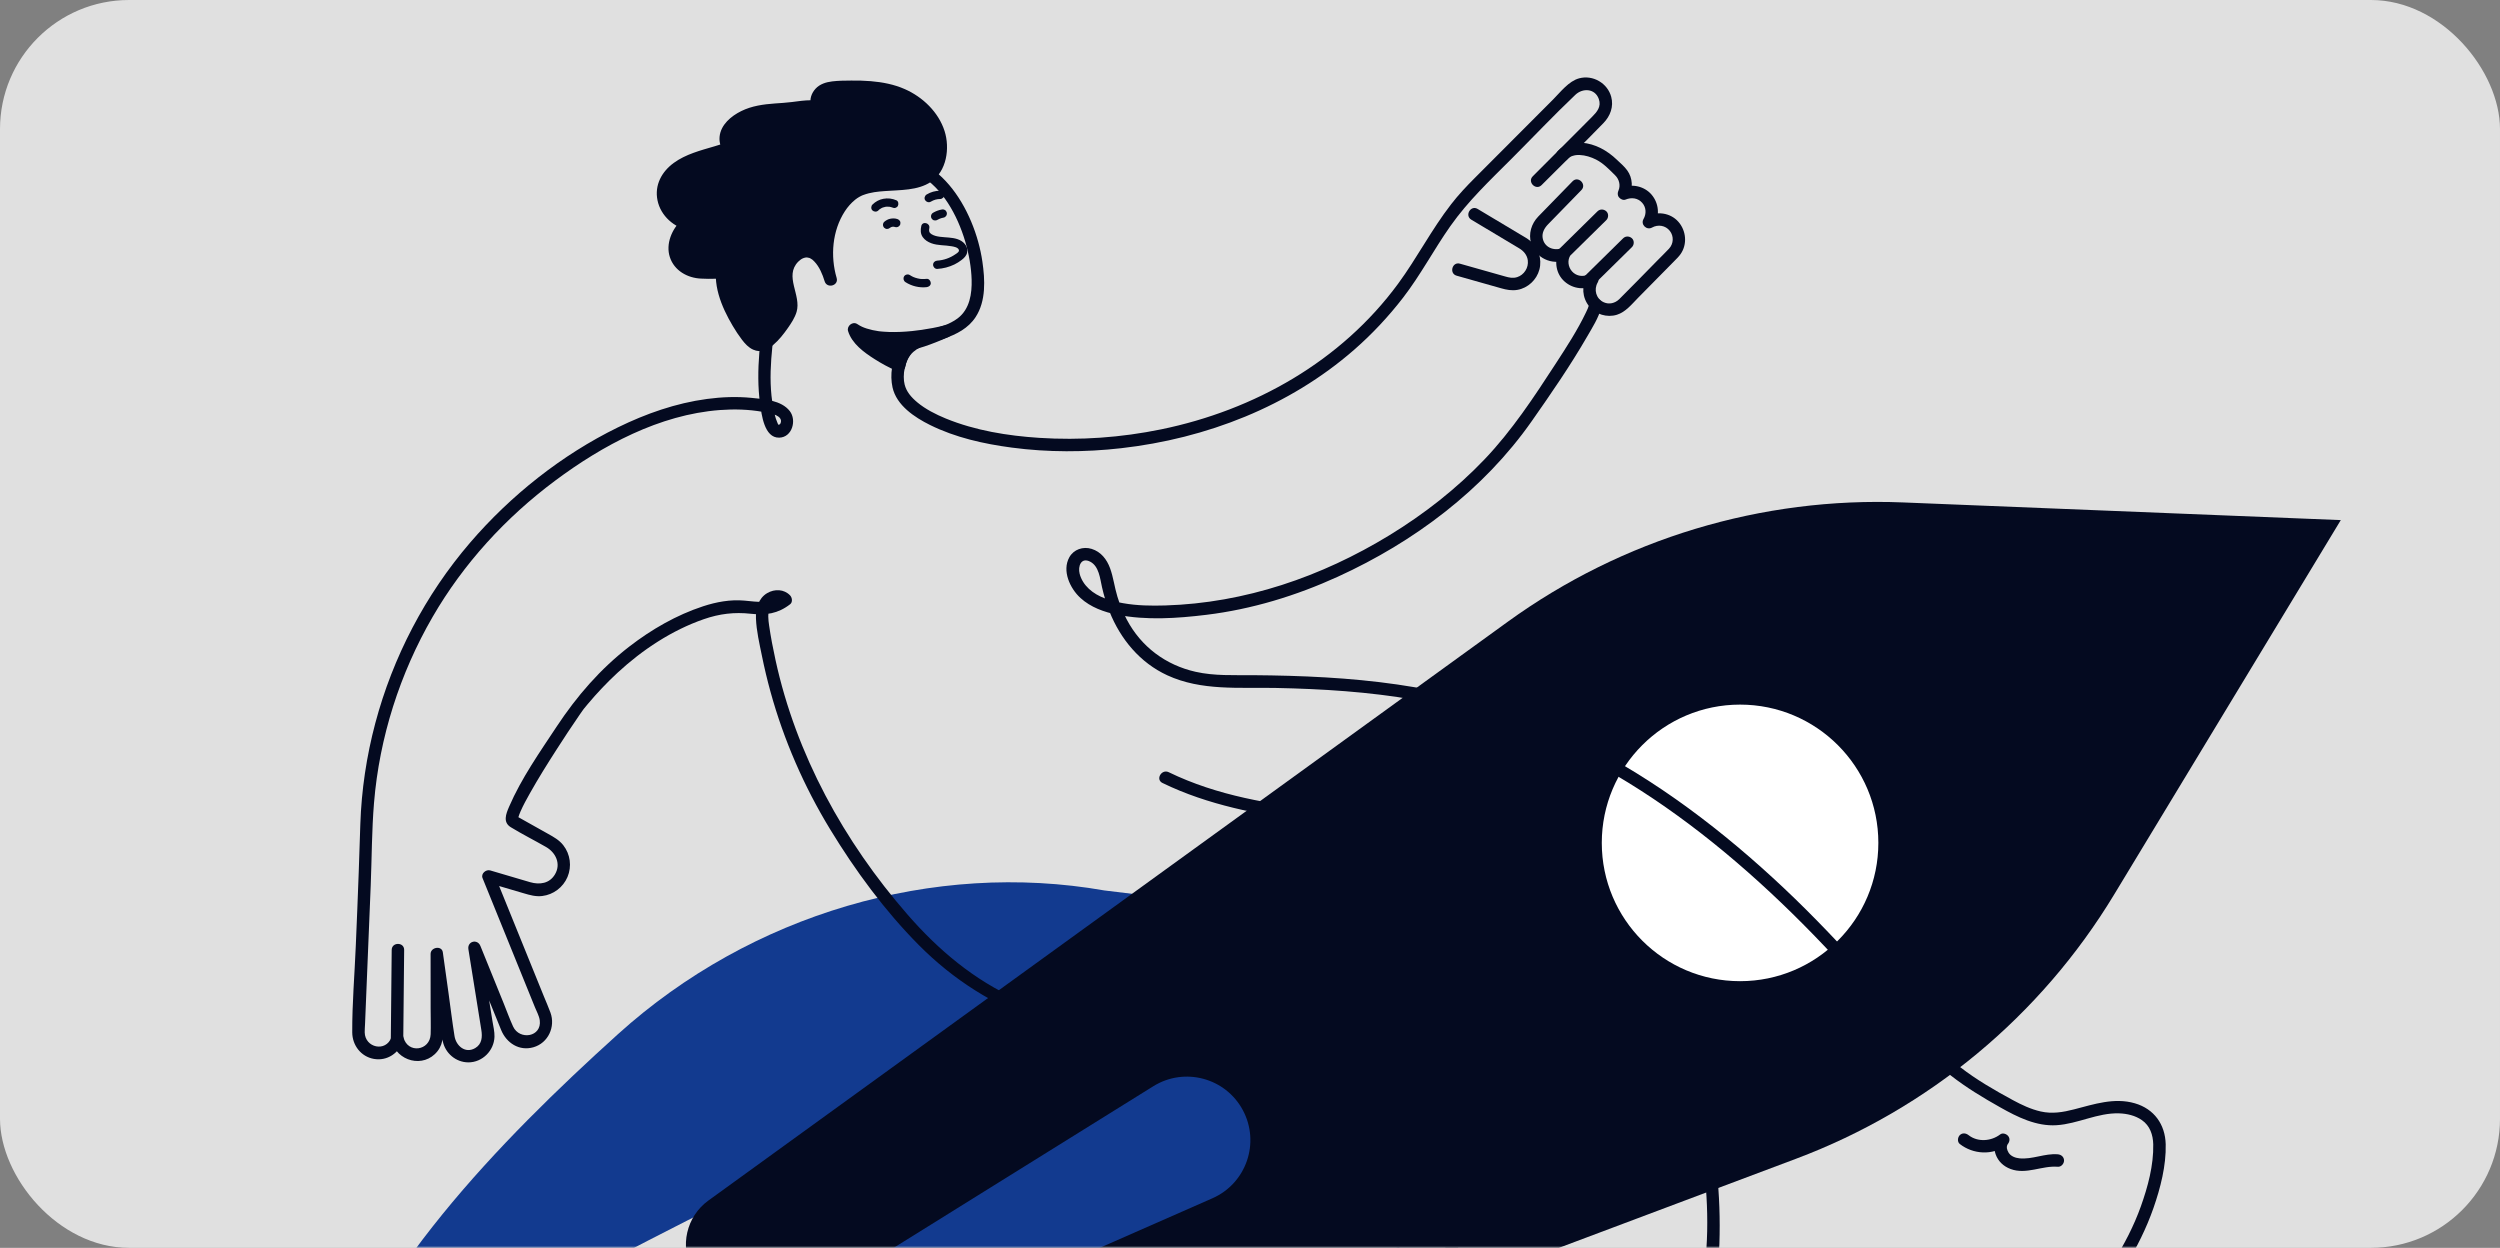 <?xml version="1.0" encoding="UTF-8"?> <svg xmlns="http://www.w3.org/2000/svg" width="581" height="290" viewBox="0 0 581 290" fill="none"><rect x="0" y="0" width="581" height="290" fill="#808080" stroke="none"/><rect width="581" height="290" rx="30" fill="#E0E0E0"></rect><mask id="mask0_300_714" style="mask-type:alpha" maskUnits="userSpaceOnUse" x="0" y="0" width="581" height="290"><rect width="581" height="290" rx="30" fill="#133A8F"></rect></mask><g mask="url(#mask0_300_714)"><path d="M325.323 289.63L313.649 312.959C297.534 349.946 263.778 378.421 223.451 388.801C187.23 398.124 144.029 406.213 110.609 396.006C155.442 376.414 230.126 331.786 230.126 331.786" fill="#123A8F"></path><path d="M282.581 210.086L256.684 206.944C216.946 199.968 174.57 212.402 143.657 240.301C115.892 265.36 85.302 296.921 75.369 330.423C116.451 303.85 194.886 266.203 194.886 266.203" fill="#123A8F"></path><path d="M491.287 207.956L544 120.872L442.287 116.766C409.406 115.438 377.034 125.211 350.38 144.51L164.634 279.002C159.504 282.717 157.913 289.653 160.911 295.232V295.232L151.526 300.275C146 303.244 143.928 310.131 146.897 315.657L162.4 344.509C165.369 350.035 172.256 352.107 177.782 349.138L187.166 344.095V344.095C190.164 349.675 196.827 352.176 202.756 349.948L417.425 269.285C448.23 257.71 474.246 236.108 491.287 207.956V207.956Z" fill="#040A20"></path><path d="M268.029 252.44L92.248 361.835L281.769 278.479C289.649 275.014 292.902 265.567 288.828 257.984V257.984C284.795 250.479 275.263 247.938 268.029 252.44V252.44Z" fill="#123A8F"></path><circle cx="404.392" cy="195.888" r="32.137" fill="white"></circle><path d="M214.107 52.525C213.909 53.407 213.9 54.328 214.439 55.098C214.926 55.791 215.638 56.229 216.42 56.522C217.946 57.095 219.595 56.939 221.173 57.232C221.696 57.329 222.587 57.468 222.826 58.039C223.022 58.508 222.385 58.85 222.057 59.078C220.803 59.949 219.341 60.475 217.815 60.568C217.295 60.599 216.85 60.989 216.85 61.533C216.85 62.031 217.292 62.529 217.815 62.498C219.213 62.413 220.551 62.069 221.811 61.458C222.409 61.168 222.964 60.811 223.49 60.405C224.055 59.969 224.595 59.45 224.752 58.722C225.089 57.169 223.823 55.995 222.471 55.562C221.166 55.145 219.772 55.202 218.428 55.025C217.762 54.938 217.065 54.787 216.488 54.429C215.936 54.086 215.829 53.659 215.968 53.038C216.24 51.828 214.379 51.311 214.107 52.525V52.525V52.525Z" fill="#040A20"></path><path d="M358.256 43.024C363.053 38.216 367.926 33.473 372.651 28.595C374.235 26.959 375.055 24.78 374.448 22.51C373.596 19.323 370.198 17.346 367.007 18.199C364.579 18.848 362.693 21.359 360.987 23.07C354.9 29.171 348.813 35.272 342.726 41.373C340.752 43.353 338.962 45.25 337.239 47.473C332.679 53.353 329.302 59.975 324.905 65.957C311.678 83.951 291.519 95.33 269.85 99.781C260.556 101.69 250.988 102.374 241.518 101.758C234.168 101.28 226.65 100.064 219.799 97.261C217.498 96.32 215.072 95.078 213.232 93.548C211.711 92.283 210.667 91.023 210.243 89.386C209.701 87.288 210.185 83.576 212.282 81.76C214.255 80.05 217.049 79.522 219.448 78.683C222.306 77.683 225.028 76.296 226.733 73.689C229.183 69.944 228.919 65.015 228.305 60.79C226.552 48.733 217.74 33.421 203.455 36.553C196.592 38.057 190.362 42.859 186.084 48.298C181.167 54.551 179.025 62.351 177.923 70.107C176.828 77.821 175.564 86.063 176.643 93.834C176.985 96.297 177.593 101.791 181.081 101.712C184.125 101.643 185.189 97.655 183.548 95.539C181.584 93.008 177.588 92.753 174.649 92.464C171.208 92.126 167.746 92.257 164.322 92.715C157.078 93.684 150.121 96.133 143.575 99.336C130.55 105.708 118.669 115.145 109.233 126.137C98.855 138.226 91.305 152.687 87.215 168.081C85.183 175.727 84.002 183.619 83.74 191.527C83.617 195.262 83.492 198.997 83.366 202.732C83.173 208.425 82.918 214.115 82.685 219.806C82.411 226.486 81.829 233.233 81.861 239.92C81.875 242.917 83.876 245.561 86.891 246.09C90.012 246.639 92.725 244.713 93.76 241.841H90.969C92.192 246.67 98.454 248.348 101.659 244.32C103.224 242.352 102.979 239.976 102.977 237.634C102.973 232.322 102.969 227.011 102.965 221.699C102.017 221.827 101.069 221.956 100.121 222.084C101.039 228.665 101.635 235.378 102.887 241.902C103.431 244.738 105.93 246.892 108.846 246.897C112.11 246.902 114.823 244.176 114.918 240.932C114.953 239.752 114.638 238.497 114.452 237.337C114.118 235.25 113.783 233.163 113.449 231.076C112.848 227.331 112.248 223.585 111.647 219.84C110.716 220.096 109.786 220.353 108.855 220.609C110.596 224.901 112.337 229.193 114.077 233.485C114.879 235.461 115.664 237.446 116.483 239.415C117.724 242.4 120.668 244.322 123.952 243.387C127.409 242.404 129.126 238.624 127.927 235.329C127.464 234.058 126.907 232.814 126.399 231.561C124.204 226.15 122.009 220.738 119.814 215.326C118.188 211.316 116.561 207.306 114.935 203.296C114.341 203.89 113.748 204.483 113.154 205.077C116.008 205.918 118.861 206.759 121.715 207.599C123.137 208.019 124.498 208.413 126.01 208.233C128.615 207.922 130.872 206.214 131.891 203.8C132.921 201.362 132.542 198.509 130.905 196.428C129.945 195.207 128.681 194.521 127.363 193.781C125.752 192.878 124.141 191.974 122.53 191.07C121.868 190.699 121.206 190.327 120.544 189.956C119.846 189.564 119.865 189.297 120.298 190.073C120.495 190.426 120.303 190.478 120.463 189.939C120.603 189.468 120.78 189.013 120.977 188.563C121.611 187.115 122.385 185.721 123.159 184.344C125.093 180.901 127.19 177.549 129.324 174.227C131.076 171.497 132.857 168.784 134.701 166.115C134.951 165.754 135.204 165.396 135.457 165.036C135.541 164.916 135.628 164.798 135.716 164.681C135.778 164.597 135.893 164.455 135.601 164.829C135.907 164.437 136.231 164.059 136.55 163.679C138.725 161.087 141.05 158.62 143.537 156.325C149.293 151.014 156.12 146.48 163.555 143.901C167.187 142.64 170.659 142.213 174.469 142.636C177.967 143.024 180.779 142.637 183.625 140.428C184.255 139.939 184.109 138.891 183.625 138.38C182.213 136.89 180.013 136.828 178.289 137.844C176.232 139.056 175.597 141.495 175.685 143.743C175.798 146.626 176.491 149.565 177.063 152.384C177.638 155.216 178.308 158.029 179.077 160.815C182.166 172.021 186.861 182.769 192.903 192.696C198.749 202.303 205.61 211.652 213.545 219.642C221.609 227.761 231.001 233.678 241.803 237.445C252.731 241.256 264.208 243.212 275.601 245.047C285.398 246.624 295.667 247.164 305.143 250.259C315.565 253.662 322.821 261.371 328.234 270.672C334.184 280.896 337.572 292.743 337.809 304.579C338.049 316.58 335.279 328.684 331.817 340.105C330.447 344.626 329.038 349.637 330.131 354.37C331.125 358.67 334.516 361.377 338.25 363.343C342.351 365.502 346.789 366.92 351.135 368.488C355.319 369.997 359.456 371.53 363.758 372.689C373.066 375.198 383.899 377.302 393.386 374.541C397.849 373.243 402.001 370.354 403.75 365.902C405.755 360.799 403.115 356.246 400.031 352.285C396.529 347.787 393.855 343.194 392.864 337.5C391.924 332.102 392.48 326.511 393.468 321.162C395.448 310.454 399.223 300.074 399.587 289.106C399.965 277.726 398.818 266.224 395.82 255.226C392.832 244.26 387.939 233.788 380.987 224.769C374.383 216.202 366.05 209.073 356.758 203.562C347.183 197.884 336.6 193.85 325.732 191.482C313.67 188.853 301.283 188.122 289.233 185.429C283.159 184.071 277.22 182.187 271.616 179.461C269.947 178.649 268.477 181.145 270.154 181.961C291.516 192.354 316.158 190.165 338.293 198.094C358.5 205.332 376.126 218.999 386.138 238.209C391.269 248.054 394.388 258.925 395.811 269.915C397.206 280.686 397.229 291.585 394.875 302.212C392.629 312.354 389.153 322.556 389.529 333.071C389.708 338.081 390.866 343.01 393.215 347.454C394.448 349.785 396.038 351.842 397.654 353.912C399.174 355.857 400.824 357.954 401.389 360.411C402.597 365.66 398.02 369.958 393.453 371.488C389.067 372.958 384.304 373.019 379.736 372.669C370.387 371.951 361.412 369.203 352.666 365.973C348.458 364.419 344.141 363.105 340.132 361.061C336.184 359.048 332.906 356.439 332.669 351.694C332.431 346.917 334.205 342.207 335.587 337.713C337.234 332.357 338.3 326.785 339.247 321.267C341.241 309.646 341.186 298.033 338.034 286.617C335.156 276.192 329.986 266.041 322.629 258.053C316.255 251.133 307.861 247.438 298.756 245.647C288.825 243.692 278.689 242.721 268.713 240.981C257.781 239.073 246.677 236.78 236.48 232.271C226.399 227.814 218.061 220.768 210.871 212.501C196.131 195.554 185.021 175.401 180.226 153.379C179.648 150.724 179.126 148.045 178.741 145.355C178.555 144.05 178.342 142.513 178.951 141.287C179.403 140.376 180.704 139.505 181.578 140.428V138.381C178.921 140.443 176.082 139.859 172.986 139.58C169.726 139.287 166.474 139.893 163.381 140.907C157.212 142.93 151.401 146.286 146.278 150.24C139.483 155.484 134.055 161.772 129.359 168.874C125.427 174.823 121.141 180.921 118.306 187.494C117.584 189.167 116.83 191.103 118.71 192.247C121.383 193.874 124.193 195.288 126.907 196.845C129.155 198.136 130.417 200.749 128.986 203.187C127.719 205.348 125.412 205.658 123.21 205.022C120.11 204.126 117.019 203.197 113.924 202.285C112.953 201.999 111.718 203.019 112.143 204.066C115.411 212.125 118.68 220.184 121.949 228.242L124.325 234.101C124.698 235.021 125.296 236.088 125.435 237.087C125.978 241.007 120.74 241.834 119.238 238.557C118.434 236.802 117.78 234.96 117.054 233.172C115.252 228.728 113.449 224.284 111.647 219.84C110.947 218.113 108.557 218.752 108.855 220.61C109.858 226.864 110.861 233.118 111.863 239.373C112.118 240.965 112.027 242.645 110.434 243.579C108.128 244.93 105.992 243.047 105.631 240.792C105.104 237.505 104.71 234.191 104.25 230.893C103.804 227.7 103.359 224.507 102.913 221.314C102.684 219.672 100.068 220.109 100.069 221.699C100.073 225.901 100.076 230.103 100.079 234.305C100.081 236.315 100.151 238.339 100.084 240.348C99.955 244.216 94.743 244.951 93.76 241.072C93.388 239.6 91.428 239.797 90.969 241.072C89.694 244.607 84.806 243.503 84.757 239.908C84.748 239.283 84.808 238.65 84.834 238.026C84.976 234.56 85.118 231.094 85.26 227.628C85.557 220.362 85.862 213.098 86.153 205.832C86.409 199.419 86.394 192.968 86.922 186.571C88.173 171.399 92.924 156.524 100.547 143.359C107.721 130.97 117.508 120.288 128.972 111.739C140.049 103.48 153.26 96.36 167.275 95.295C170.602 95.042 173.979 95.134 177.268 95.722C178.374 95.921 181.276 96.256 181.501 97.723C181.535 97.945 181.441 98.382 181.292 98.529C180.835 98.98 180.809 98.53 180.597 98.053C180.152 97.048 179.924 95.853 179.713 94.778C178.268 87.388 179.626 79.359 180.569 71.976C181.534 64.415 183.369 56.614 188.064 50.436C192.09 45.138 198.272 40.34 204.958 39.197C218.368 36.907 225.491 54.181 225.806 64.958C225.903 68.245 225.375 71.822 222.606 73.953C220.616 75.485 218.059 76.074 215.727 76.864C213.157 77.734 210.592 78.855 208.973 81.138C207.252 83.566 206.786 87.166 207.425 90.038C208.354 94.218 212.57 96.998 216.143 98.769C222.046 101.694 228.619 103.158 235.113 104.02C243.542 105.139 252.116 105.124 260.561 104.164C280.345 101.914 299.635 94.453 314.725 81.268C318.895 77.624 322.686 73.568 326.071 69.185C330.147 63.907 333.221 58.014 337.049 52.571C341.201 46.668 346.289 41.902 351.367 36.812C356.275 31.893 361.072 26.823 366.11 22.035C367.808 20.42 370.669 20.517 371.56 23.004C372.2 24.792 371.131 26.02 369.983 27.17C367.258 29.902 364.533 32.633 361.808 35.365C359.941 37.236 358.075 39.107 356.208 40.977C354.891 42.298 356.937 44.346 358.256 43.025V43.025L358.256 43.024Z" fill="#040A20"></path><path d="M219.699 77.058C219.699 77.058 204.972 80.876 198.487 76.553C199.722 80.876 208.987 84.891 208.987 84.891C208.987 84.891 209.744 80.465 212.917 79.59C216.09 78.715 219.699 77.058 219.699 77.058V77.058Z" fill="#040A20"></path><path d="M219.313 75.662C217.621 76.1 215.887 76.409 214.159 76.665C213.417 76.775 212.837 76.849 211.912 76.942C211.04 77.029 210.167 77.094 209.291 77.131C208.394 77.17 207.494 77.179 206.596 77.15C206.163 77.136 205.729 77.113 205.297 77.079C205.083 77.062 204.87 77.043 204.656 77.021C204.445 76.999 204.183 76.967 204.172 76.966C203.24 76.834 202.312 76.637 201.415 76.349C200.599 76.086 200.046 75.846 199.217 75.303C198.159 74.61 196.734 75.758 197.09 76.938C197.974 79.864 200.817 81.911 203.275 83.471C204.861 84.478 206.532 85.392 208.256 86.141C209.024 86.475 210.204 86.293 210.382 85.276C210.487 84.679 210.681 84.091 210.904 83.529C210.785 83.831 210.925 83.48 210.956 83.417C211.023 83.278 211.089 83.139 211.162 83.004C211.302 82.739 211.459 82.485 211.627 82.237C211.804 81.978 211.559 82.3 211.747 82.079C211.856 81.95 211.97 81.826 212.09 81.709C212.358 81.445 212.291 81.481 212.663 81.261C212.981 81.071 212.999 81.078 213.301 80.986C213.801 80.834 214.302 80.694 214.798 80.53C215.687 80.237 216.565 79.913 217.435 79.57C218.442 79.173 219.445 78.759 220.429 78.308C221.14 77.983 221.315 76.954 220.948 76.327C220.521 75.597 219.681 75.481 218.968 75.808C217.917 76.289 217.094 76.622 215.9 77.074C215 77.413 214.092 77.732 213.171 78.009C212.346 78.258 211.539 78.495 210.832 79.007C209.101 80.26 207.956 82.414 207.59 84.506C208.299 84.218 209.008 83.93 209.717 83.641C208.131 82.952 206.594 82.119 205.123 81.213C203.862 80.436 202.831 79.725 201.809 78.784C201.556 78.551 201.31 78.309 201.076 78.057C200.98 77.952 200.885 77.846 200.792 77.738C200.732 77.667 200.672 77.595 200.614 77.523C200.699 77.635 200.691 77.624 200.591 77.49C200.426 77.26 200.271 77.023 200.135 76.774C200.066 76.647 199.999 76.518 199.942 76.384C200.078 76.702 199.901 76.23 199.882 76.168L197.756 77.803C200.824 79.812 204.826 80.126 208.395 80.055C211.651 79.99 214.912 79.548 218.101 78.899C218.764 78.764 219.428 78.623 220.083 78.454C221.886 77.988 221.122 75.195 219.313 75.662V75.662Z" fill="#040A20"></path><path d="M365.471 42.125C363.641 44.005 361.81 45.885 359.979 47.765C359.151 48.616 358.319 49.464 357.493 50.318C355.898 51.969 355.158 54.342 355.847 56.582C356.864 59.892 360.655 61.74 363.878 60.413L362.243 58.286C361.192 60.727 361.556 63.628 363.628 65.446C365.631 67.202 368.464 67.478 370.782 66.176C370.122 65.516 369.461 64.856 368.801 64.195C367.511 66.419 367.698 69.174 369.311 71.18C370.819 73.056 373.461 73.869 375.766 73.151C377.814 72.513 379.244 70.678 380.701 69.2C382.718 67.154 384.736 65.107 386.754 63.061C387.533 62.27 388.313 61.479 389.092 60.689C389.615 60.159 390.151 59.648 390.578 59.034C392.177 56.739 391.869 53.594 390.046 51.533C388.143 49.381 384.924 49.006 382.471 50.384C383.131 51.044 383.792 51.705 384.452 52.365C385.78 50.078 385.534 47.238 383.817 45.224C382.182 43.307 379.331 42.635 377.008 43.592L378.642 45.718C379.503 43.723 379.482 41.406 378.165 39.593C377.488 38.662 376.585 37.911 375.756 37.12C373.483 34.952 370.774 33.431 367.589 33.158C365.567 32.984 363.476 33.563 362.064 35.074C360.793 36.434 362.836 38.486 364.112 37.121C364.512 36.693 364.937 36.398 365.389 36.257C366.077 36.042 366.428 36.002 367.167 36.027C368.388 36.069 369.789 36.501 370.917 37.079C372.655 37.968 373.909 39.317 375.366 40.749C376.286 41.653 376.659 43.058 376.142 44.257C375.907 44.804 375.858 45.366 376.256 45.865C376.582 46.275 377.244 46.603 377.777 46.384C379.133 45.825 380.617 45.984 381.637 47.12C382.598 48.19 382.651 49.7 381.952 50.904C381.217 52.169 382.677 53.59 383.933 52.884C385.302 52.115 387.061 52.363 388.072 53.662C389.032 54.895 388.954 56.651 387.874 57.799C386.951 58.78 385.982 59.72 385.037 60.678C382.135 63.621 379.269 66.605 376.329 69.51C375.339 70.489 373.942 70.811 372.707 70.246C370.913 69.426 370.352 67.293 371.301 65.657C372.036 64.391 370.577 62.971 369.321 63.676C368.159 64.329 366.735 64.28 365.676 63.398C364.63 62.528 364.204 60.998 364.743 59.748C364.979 59.201 365.027 58.639 364.63 58.14C364.303 57.73 363.642 57.401 363.108 57.621C361.154 58.426 358.851 57.5 358.509 55.284C358.328 54.112 358.89 53.034 359.77 52.13C361.706 50.142 363.641 48.154 365.577 46.166C366.224 45.502 366.871 44.837 367.518 44.172C368.819 42.837 366.774 40.787 365.471 42.125V42.125V42.125Z" fill="#040A20"></path><path d="M371.261 49.108C368.691 51.638 366.122 54.167 363.552 56.696C363.187 57.055 362.822 57.414 362.457 57.773C361.917 58.305 361.884 59.294 362.457 59.821C363.039 60.355 363.928 60.388 364.505 59.821C367.074 57.291 369.644 54.762 372.214 52.233L373.309 51.156C373.849 50.624 373.882 49.634 373.309 49.108C372.727 48.574 371.838 48.541 371.261 49.108V49.108Z" fill="#040A20"></path><path d="M377.216 55.38C374.646 57.909 372.077 60.438 369.507 62.967C369.142 63.326 368.777 63.685 368.412 64.044C367.872 64.576 367.839 65.566 368.412 66.092C368.994 66.626 369.883 66.659 370.46 66.092C373.029 63.562 375.599 61.033 378.169 58.504C378.534 58.145 378.899 57.786 379.264 57.427C379.804 56.895 379.837 55.906 379.264 55.38C378.682 54.846 377.793 54.812 377.216 55.38V55.38Z" fill="#040A20"></path><path d="M91.03 220.761C90.967 227.124 90.903 233.486 90.84 239.848C90.831 240.751 90.822 241.654 90.813 242.558C90.794 244.421 93.689 244.423 93.708 242.558C93.771 236.196 93.835 229.833 93.899 223.471C93.908 222.568 93.917 221.665 93.926 220.761C93.944 218.898 91.049 218.896 91.03 220.761V220.761V220.761Z" fill="#040A20"></path><path d="M369.361 70.685C369.381 70.917 369.373 70.498 369.403 70.421C369.354 70.545 369.35 70.697 369.307 70.826C369.22 71.092 369.126 71.353 369.027 71.616C368.854 72.07 369.099 71.476 368.916 71.878C368.807 72.117 368.7 72.355 368.587 72.591C366.605 76.747 364.055 80.655 361.551 84.507C356.513 92.256 351.391 100.058 344.992 106.766C338.457 113.617 330.942 119.48 322.869 124.41C307.091 134.043 289.357 140.145 270.8 140.708C267.55 140.807 264.246 140.756 261.037 140.186C258.225 139.687 255.192 138.837 253.055 136.837C252.042 135.889 251.258 134.705 250.91 133.353C250.462 131.608 251.238 129.439 253.359 130.532C255.411 131.589 255.65 134.447 256.103 136.446C256.542 138.388 257.113 140.301 257.853 142.151C260.415 148.553 264.939 154.012 271.274 156.937C279.211 160.601 287.983 159.708 296.482 159.88C307.295 160.098 318.135 160.768 328.798 162.644C338.417 164.336 347.811 167.064 356.835 170.798C373.947 177.879 389.537 188.374 403.562 200.383C410.667 206.467 417.412 212.966 423.857 219.742C430.314 226.53 436.324 233.734 442.882 240.426C446.168 243.778 449.601 246.999 453.299 249.894C456.941 252.744 460.823 255.08 464.845 257.345C468.849 259.6 473.219 261.796 477.949 261.498C482.894 261.187 487.482 258.582 492.479 258.744C494.326 258.803 496.245 259.251 497.78 260.32C499.653 261.625 500.363 263.73 500.413 265.94C500.523 270.783 499.152 275.842 497.534 280.367C495.905 284.925 493.656 289.244 491.085 293.338C488.615 297.27 486.606 301.421 484.453 305.528C482.311 309.617 479.91 313.53 476.648 316.829C477.117 316.705 477.587 316.581 478.056 316.457C458.84 310.552 438.344 308.772 419.833 300.588C414.731 298.333 409.859 295.573 405.439 292.161C403.965 291.024 402.522 293.538 403.978 294.661C420.289 307.249 441.551 310.647 461.121 315.076C466.55 316.304 471.964 317.613 477.287 319.249C477.774 319.399 478.341 319.235 478.695 318.877C482.126 315.407 484.701 311.292 486.953 306.99C489.209 302.681 491.374 298.387 493.931 294.245C496.563 289.98 498.817 285.467 500.47 280.731C502.085 276.101 503.432 270.881 503.309 265.94C503.193 261.305 500.62 257.71 496.133 256.404C491.361 255.015 486.643 256.624 482.022 257.815C479.43 258.484 476.913 258.907 474.263 258.306C471.964 257.784 469.833 256.771 467.77 255.656C463.519 253.357 459.335 250.941 455.51 247.975C447.743 241.951 441.183 234.53 434.651 227.234C428.214 220.044 421.604 213.024 414.579 206.403C400.57 193.201 385.057 181.35 367.818 172.676C359.28 168.38 350.332 164.858 341.094 162.387C330.319 159.505 319.197 158.087 308.078 157.429C302.447 157.096 296.806 156.956 291.166 156.912C286.716 156.877 282.239 157.113 277.866 156.128C270.909 154.561 265.211 150.316 261.867 143.997C260.96 142.284 260.247 140.486 259.678 138.634C259.014 136.473 258.756 134.178 257.981 132.057C257.223 129.986 255.86 128.225 253.684 127.556C251.709 126.948 249.535 127.671 248.511 129.511C246.758 132.66 248.677 136.758 251.098 138.969C253.463 141.129 256.601 142.26 259.699 142.871C266.414 144.196 273.565 143.712 280.318 142.89C290.944 141.595 301.22 138.45 310.945 134.012C328.605 125.953 344.777 113.861 355.979 97.873C360.462 91.475 364.922 85.012 368.836 78.244C370.041 76.162 371.498 73.887 372.118 71.529C372.188 71.264 372.28 70.956 372.257 70.685C372.094 68.844 369.197 68.827 369.361 70.685V70.685H369.361Z" fill="#040A20"></path><path d="M341.929 51.052C345.644 53.274 349.359 55.497 353.074 57.719C354.114 58.342 354.894 59.275 355.056 60.473C355.295 62.24 354.162 63.918 352.575 64.409C351.594 64.713 350.767 64.526 349.771 64.244C348.626 63.92 347.481 63.596 346.337 63.272C343.986 62.606 341.635 61.941 339.284 61.276C337.488 60.767 336.722 63.56 338.514 64.068C340.698 64.686 342.882 65.304 345.066 65.922C346.331 66.28 347.597 66.638 348.863 66.996C350.119 67.352 351.334 67.591 352.653 67.363C355.081 66.944 357.116 65.034 357.75 62.663C358.404 60.221 357.552 57.513 355.571 55.93C354.918 55.407 354.177 55.005 353.46 54.576C352.27 53.864 351.079 53.152 349.889 52.44C347.723 51.144 345.556 49.848 343.39 48.552C341.787 47.593 340.33 50.095 341.929 51.052V51.052L341.929 51.052Z" fill="#040A20"></path><path d="M168.214 60.928C167.191 64.35 168.168 68.058 169.627 71.319C170.664 73.638 171.946 75.848 173.443 77.9C174.22 78.966 175.204 80.072 176.518 80.186C178.726 80.377 183.271 74.023 183.774 71.946C184.341 69.6 182.572 66.449 182.69 63.897C182.785 61.827 184.075 59.548 186.048 58.703C189.82 57.088 192.175 62.093 193.042 64.986C191.837 60.962 191.872 56.576 193.142 52.572C194.095 49.566 195.799 46.709 198.374 44.887C203.749 41.082 214.899 45.065 217.718 38.471C221.144 30.456 214.459 23.049 207.097 21.1C203.188 20.066 199.084 20.09 195.043 20.244C193.801 20.291 192.509 20.363 191.419 20.961C190.329 21.558 189.511 22.845 189.86 24.038C190.103 24.868 190.835 25.462 191.593 25.878C193.451 26.898 195.711 27.158 197.752 26.587C198.039 26.506 198.377 26.339 198.377 26.041C198.378 25.687 197.925 25.548 197.573 25.513C193.341 25.092 189.191 24.329 185.012 25.018C180.253 25.802 175.748 25.017 171.467 27.964C170.228 28.817 169.063 29.953 168.737 31.421C168.405 32.915 169.09 34.58 170.377 35.408C171.663 36.236 173.463 36.169 174.685 35.249C173.722 33.634 171.328 33.956 169.524 34.488C167.792 34.999 166.059 35.509 164.326 36.02C160.109 37.263 155.222 39.18 154.22 43.462C153.595 46.135 154.886 49.06 157.097 50.686C159.308 52.313 162.283 52.713 164.954 52.081C166.713 51.665 168.654 50.33 168.371 48.545C165.371 49.164 162.269 49.89 159.87 51.795C157.471 53.7 156.003 57.131 157.282 59.915C158.213 61.939 160.44 63.194 162.666 63.289C163.874 63.341 167.841 63.548 168.819 62.835C169.529 62.318 169.969 61.517 170.351 60.725C170.452 60.517 170.552 60.296 170.536 60.065C170.495 59.477 169.682 59.212 169.162 59.49C168.642 59.769 168.383 60.362 168.214 60.928L168.214 60.928Z" fill="#040A20"></path><path d="M166.817 60.543C165.324 65.775 167.656 71.302 170.299 75.758C170.951 76.858 171.657 77.933 172.432 78.951C173.143 79.884 173.946 80.771 175.037 81.257C176.82 82.052 178.305 81.336 179.689 80.168C181.008 79.056 182.103 77.653 183.089 76.247C183.891 75.102 184.729 73.832 185.129 72.479C186.283 68.568 182.176 64.185 185.521 60.803C185.828 60.492 186.232 60.191 186.591 60.035C186.805 59.942 187.054 59.877 187.284 59.84C187.531 59.8 187.099 59.847 187.341 59.841C187.461 59.839 187.579 59.837 187.699 59.844C187.463 59.83 187.946 59.905 188.062 59.937C188.096 59.946 188.36 60.052 188.212 59.987C188.065 59.923 188.385 60.083 188.413 60.099C188.785 60.311 188.887 60.396 189.254 60.778C190.413 61.98 191.148 63.731 191.646 65.37C192.186 67.147 194.964 66.397 194.438 64.601C192.944 59.506 193.411 53.621 196.342 49.104C196.996 48.095 197.797 47.181 198.731 46.42C199.045 46.164 199.382 45.937 199.735 45.739C199.895 45.65 200.059 45.569 200.223 45.488C200.278 45.461 200.552 45.342 200.321 45.438C200.429 45.394 200.539 45.353 200.649 45.312C202.408 44.667 203.907 44.538 205.677 44.403C209.175 44.136 213.295 44.304 216.338 42.27C220.019 39.808 220.79 34.43 219.518 30.453C218.115 26.064 214.458 22.558 210.301 20.721C207.787 19.609 205.109 19.096 202.379 18.864C200.866 18.735 199.345 18.705 197.827 18.722C196.359 18.738 194.864 18.734 193.405 18.914C191.981 19.09 190.541 19.523 189.539 20.611C188.595 21.637 188.088 23.043 188.464 24.423C189.219 27.201 192.985 28.316 195.509 28.331C196.749 28.339 198.58 28.228 199.415 27.174C199.9 26.562 199.939 25.719 199.529 25.057C199.101 24.366 198.327 24.154 197.573 24.065C194.556 23.709 191.504 23.276 188.461 23.294C186.951 23.304 185.489 23.522 183.996 23.716C182.709 23.883 181.411 23.948 180.118 24.043C177.409 24.242 174.738 24.599 172.275 25.812C169.899 26.981 167.488 28.994 167.227 31.798C166.975 34.498 169.004 37.006 171.666 37.371C172.971 37.549 174.332 37.266 175.415 36.499C176.03 36.063 176.389 35.222 175.934 34.518C173.737 31.118 169.051 33.118 166.045 34.004C162.811 34.957 159.359 35.837 156.591 37.854C153.779 39.904 152.084 43.013 152.8 46.546C153.538 50.186 156.68 52.916 160.26 53.589C162.34 53.98 164.607 53.891 166.568 53.049C168.34 52.288 170.067 50.641 169.819 48.545C169.704 47.577 168.989 46.941 167.986 47.149C164.592 47.852 161.022 48.741 158.399 51.154C156.129 53.242 154.675 56.71 155.674 59.759C156.705 62.905 159.762 64.613 162.936 64.749C164.063 64.797 165.193 64.832 166.32 64.779C167.531 64.722 168.861 64.642 169.842 63.859C171.167 62.802 172.838 60.194 171.4 58.664C170.69 57.908 169.484 57.736 168.567 58.182C167.616 58.643 167.125 59.573 166.817 60.543C166.253 62.323 169.047 63.085 169.609 61.312C169.617 61.29 169.863 60.763 169.858 60.749C169.868 60.777 169.585 60.828 169.465 60.785C169.207 60.692 169.196 60.478 169.153 60.262C169.063 59.8 169.077 60.049 168.966 60.268C168.813 60.57 168.655 60.877 168.457 61.152C168.333 61.324 168.193 61.482 168.029 61.62C167.862 61.762 168.173 61.605 168.016 61.64C167.863 61.675 167.713 61.725 167.56 61.76C167.474 61.779 167.385 61.793 167.298 61.807C167.514 61.771 167.277 61.811 167.183 61.821C165.601 61.981 163.848 62.032 162.267 61.812C160.345 61.545 158.485 60.163 158.276 58.165C158.062 56.114 159.295 54.044 160.893 52.818C163.137 51.097 166.049 50.501 168.756 49.941C168.145 49.475 167.534 49.01 166.923 48.545C166.986 49.071 166.951 49.239 166.596 49.614C166.236 49.996 165.76 50.28 165.277 50.471C164.071 50.948 162.616 51.024 161.342 50.851C158.705 50.493 156.369 48.793 155.68 46.156C154.271 40.759 161.052 38.495 165.082 37.307C166.909 36.768 168.734 36.142 170.587 35.703C171.252 35.545 171.807 35.448 172.505 35.517C172.899 35.556 173.258 35.708 173.434 35.98L173.953 33.999C172.489 35.037 170.412 34.426 170.12 32.558C169.789 30.448 172.424 28.895 174.046 28.164C176.151 27.215 178.504 27.05 180.774 26.892C183.382 26.71 185.974 26.193 188.589 26.189C190.128 26.186 191.664 26.312 193.193 26.474C193.965 26.555 194.735 26.646 195.506 26.735C195.936 26.784 196.366 26.833 196.796 26.88C196.952 26.896 197.166 26.949 197.314 26.934C197.827 26.885 197.184 27.507 196.981 26.425V25.656C197.069 25.195 197.633 25.16 197.147 25.249C196.924 25.289 196.706 25.355 196.48 25.385C196.123 25.433 195.756 25.441 195.396 25.434C194.569 25.418 193.739 25.253 192.971 24.943C191.903 24.511 190.597 23.697 191.654 22.585C192.72 21.464 194.91 21.689 196.307 21.649C198.247 21.593 200.191 21.588 202.127 21.739C205.331 21.989 208.447 22.733 211.177 24.472C213.407 25.893 215.382 27.959 216.416 30.372C217.461 32.809 217.493 35.769 216.283 38.133C215.991 38.703 215.861 38.872 215.531 39.211C215.074 39.681 215.057 39.684 214.488 40.01C213.716 40.452 212.763 40.739 211.644 40.953C211.042 41.068 210.707 41.111 210.243 41.161C209.622 41.23 208.998 41.28 208.375 41.324C207.161 41.411 205.945 41.473 204.733 41.588C202.385 41.81 199.886 42.171 197.867 43.484C194.679 45.557 192.648 49.068 191.604 52.651C190.401 56.781 190.437 61.248 191.646 65.37L194.438 64.601C193.485 61.465 191.549 57.32 187.839 56.962C185.661 56.751 183.669 58.214 182.519 59.947C181.214 61.914 181.047 64.182 181.525 66.438C181.881 68.12 182.844 70.241 182.284 71.87C182.251 71.966 182.087 72.314 182.249 71.975C182.193 72.092 182.14 72.211 182.082 72.328C181.921 72.654 181.744 72.972 181.56 73.286C181.15 73.98 180.698 74.65 180.22 75.299C179.811 75.853 179.292 76.482 178.732 77.077C178.481 77.343 178.221 77.603 177.95 77.85C177.816 77.972 177.679 78.089 177.539 78.206C177.365 78.352 177.706 78.086 177.53 78.216C177.448 78.276 177.366 78.336 177.282 78.392C177.157 78.476 177.025 78.547 176.898 78.627C176.854 78.655 176.802 78.671 176.758 78.699C176.592 78.804 177.013 78.623 176.833 78.671C176.781 78.685 176.369 78.807 176.641 78.748C176.877 78.698 176.586 78.746 176.518 78.727C175.653 78.485 175.055 77.674 174.548 76.97C172.869 74.638 171.395 72.077 170.382 69.383C169.412 66.803 168.837 64.019 169.609 61.312C170.122 59.517 167.329 58.751 166.817 60.543V60.543Z" fill="#040A20"></path><path d="M218.482 44.32C217.384 44.326 216.287 44.63 215.349 45.201C214.918 45.463 214.717 46.078 215.003 46.521C215.282 46.954 215.862 47.148 216.323 46.867C216.535 46.739 216.755 46.625 216.982 46.527L216.752 46.624C217.181 46.444 217.629 46.321 218.09 46.259L217.834 46.293C218.049 46.266 218.265 46.252 218.482 46.251C218.986 46.248 219.47 45.809 219.447 45.285C219.423 44.765 219.023 44.318 218.482 44.32V44.32H218.482Z" fill="#040A20"></path><path d="M208.316 46.547C207.338 46.125 206.333 46.007 205.283 46.201C204.338 46.376 203.438 46.863 202.761 47.543C202.405 47.901 202.377 48.554 202.761 48.907C203.146 49.261 203.746 49.29 204.126 48.907C204.194 48.839 204.264 48.773 204.336 48.71C204.368 48.682 204.402 48.655 204.434 48.627C204.529 48.544 204.285 48.731 204.391 48.661C204.543 48.561 204.69 48.459 204.851 48.373C204.936 48.328 205.023 48.289 205.11 48.248C205.226 48.193 204.935 48.311 205.057 48.271C205.097 48.258 205.137 48.241 205.177 48.227C205.359 48.163 205.545 48.112 205.733 48.075C205.775 48.066 205.817 48.058 205.859 48.051C205.89 48.046 206.04 48.023 205.89 48.045C205.739 48.068 205.889 48.047 205.921 48.045C205.974 48.04 206.027 48.036 206.081 48.033C206.262 48.024 206.444 48.027 206.624 48.042C206.667 48.045 206.709 48.051 206.752 48.055C206.882 48.066 206.558 48.019 206.685 48.047C206.779 48.068 206.873 48.082 206.967 48.105C207.049 48.125 207.132 48.148 207.213 48.174C207.279 48.195 207.6 48.325 207.342 48.213C207.589 48.32 207.813 48.385 208.085 48.31C208.309 48.249 208.552 48.076 208.662 47.867C208.882 47.451 208.811 46.76 208.316 46.547V46.547L208.316 46.547Z" fill="#040A20"></path><path d="M215.35 64.803C214.979 64.846 214.606 64.86 214.232 64.841C214.133 64.836 214.034 64.829 213.935 64.82C213.885 64.815 213.836 64.809 213.786 64.804C213.919 64.823 213.931 64.824 213.821 64.808C213.649 64.779 213.478 64.749 213.308 64.71C212.947 64.626 212.582 64.519 212.243 64.368C212.459 64.464 212.248 64.368 212.2 64.345C212.11 64.303 212.021 64.258 211.933 64.212C211.756 64.12 211.585 64.018 211.418 63.911C210.992 63.638 210.334 63.809 210.097 64.257C209.844 64.735 209.989 65.286 210.443 65.577C211.878 66.496 213.655 66.928 215.35 66.734C215.85 66.676 216.34 66.331 216.315 65.769C216.294 65.295 215.887 64.742 215.35 64.803V64.803H215.35Z" fill="#040A20"></path><path d="M206.852 52.929C206.885 52.901 206.918 52.873 206.952 52.847L206.757 52.998C206.904 52.886 207.063 52.795 207.233 52.724L207.003 52.821C207.184 52.747 207.372 52.697 207.566 52.67L207.309 52.705C207.503 52.68 207.698 52.68 207.892 52.705L207.635 52.67C207.775 52.691 207.911 52.723 208.044 52.769C208.272 52.848 208.585 52.791 208.788 52.672C208.988 52.555 209.179 52.325 209.231 52.095C209.288 51.848 209.275 51.571 209.134 51.352C208.993 51.133 208.805 50.994 208.557 50.908C208.031 50.726 207.466 50.726 206.924 50.83C206.385 50.933 205.899 51.209 205.487 51.564C205.308 51.718 205.204 52.018 205.204 52.246C205.204 52.483 205.309 52.766 205.487 52.929C205.671 53.098 205.912 53.223 206.169 53.212C206.436 53.2 206.649 53.103 206.852 52.929V52.929L206.852 52.929Z" fill="#040A20"></path><path d="M217.817 51.111C218.017 50.995 218.223 50.892 218.435 50.801L218.205 50.898C218.573 50.744 218.955 50.63 219.348 50.558C219.574 50.517 219.813 50.306 219.925 50.115C220.046 49.908 220.097 49.603 220.022 49.371C219.946 49.138 219.801 48.912 219.578 48.794L219.348 48.697C219.177 48.651 219.006 48.651 218.835 48.697C218.137 48.824 217.455 49.088 216.843 49.444C216.634 49.566 216.464 49.787 216.4 50.021C216.336 50.252 216.365 50.559 216.497 50.764C216.63 50.97 216.828 51.152 217.074 51.208C217.328 51.266 217.588 51.244 217.817 51.111V51.111V51.111Z" fill="#040A20"></path><path d="M455.452 265.859C458.537 268.279 463.103 268.583 466.296 266.143C465.711 265.385 465.127 264.627 464.542 263.869C463.517 265.129 463.231 266.72 463.786 268.262C464.385 269.923 465.633 271.071 467.271 271.681C470.92 273.04 474.559 270.845 478.237 271.156C479.017 271.222 479.684 270.443 479.684 269.708C479.684 268.87 479.019 268.327 478.237 268.261C475.208 268.004 472.331 269.5 469.319 269.197C468.314 269.095 467.326 268.697 466.821 267.923C466.616 267.608 466.43 267.113 466.404 266.886C466.371 266.602 466.392 266.433 466.43 266.292C466.464 266.165 466.533 265.985 466.589 265.917C467.044 265.358 467.181 264.617 466.702 264.016C466.298 263.509 465.416 263.199 464.835 263.643C462.758 265.23 459.631 265.484 457.499 263.812C456.885 263.33 456.051 263.212 455.452 263.812C454.951 264.313 454.833 265.374 455.452 265.859V265.859Z" fill="#040A20"></path></g></svg> 